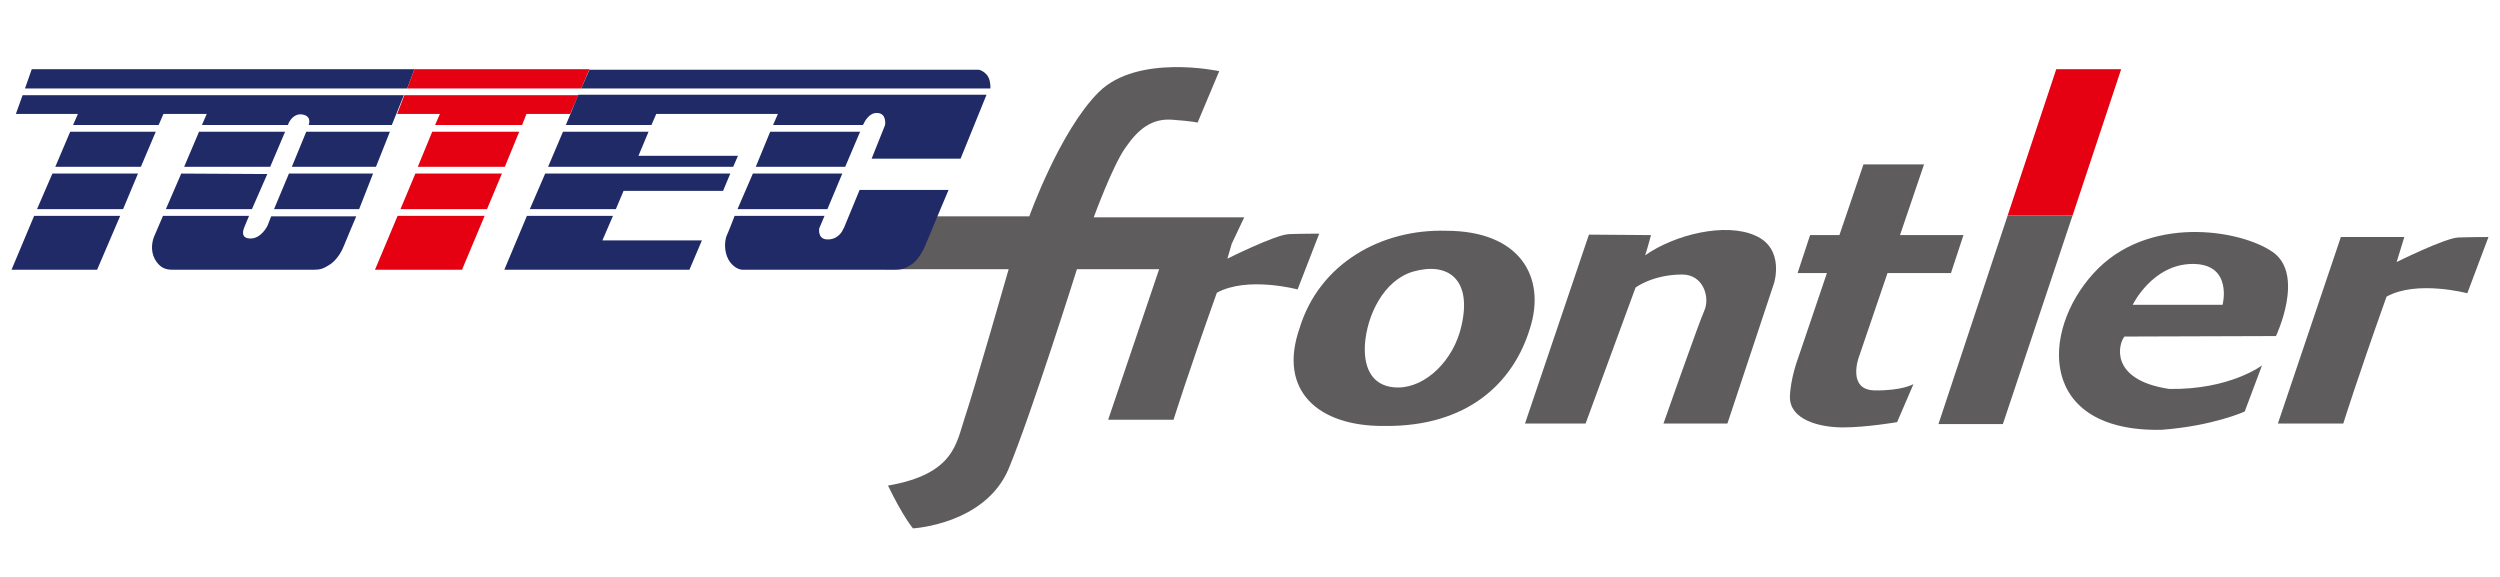 <?xml version="1.0" encoding="utf-8"?>
<!-- Generator: Adobe Illustrator 25.2.0, SVG Export Plug-In . SVG Version: 6.00 Build 0)  -->
<svg version="1.1" id="TF" xmlns="http://www.w3.org/2000/svg" xmlns:xlink="http://www.w3.org/1999/xlink" x="0px" y="0px"
	 viewBox="0 0 520 120" style="enable-background:new 0 0 520 120;" xml:space="preserve">
<style type="text/css">
	.st0{fill:#5E5C5C;}
	.st1{fill:#E50012;}
	.st2{fill:#1F2A66;}
</style>
<g id="frontier">
	<path id="fr" class="st0" d="M268.1,48.7c-2.8,0.1-12.8,5.1-12.8,5.1l0.9-3.1l2.6-5.5h-31.3c0,0,3.9-10.7,6.6-14.5
		c2.7-3.9,5.5-6.1,9.7-5.8c4.2,0.3,5.3,0.6,5.3,0.6l4.5-10.7c0,0-17-3.7-25.1,4.4S214.1,45,214.1,45h-24.9l-5.1,11h25.7
		c0,0-7.3,25.5-9.1,30.8s-2.1,11.8-16,14.2c3.2,6.6,5.2,8.9,5.2,8.9s15-0.8,19.9-12.4C214.6,85.9,224,56,224,56h17.1l-10.6,31.3
		h13.6c0,0,2.8-9,9-26.4c6.3-3.5,16.8-0.7,16.8-0.7l4.5-11.6C274.4,48.6,270.8,48.6,268.1,48.7z"/>
	<g id="o">
		<g>
			<path class="st0" d="M300.8,48c-13.5-0.4-26.4,6.8-30.5,20.3c-4.5,12.9,3.8,20.4,17.6,20.3c17.5,0.2,26.9-9.1,30.3-20.2
				C321.7,57.6,316.1,48,300.8,48z M304,67.7c-1.6,7.3-7.5,12.9-13.2,12.9c-4.9,0-7.2-3.4-6.9-8.9c0.4-6.1,3.9-13.4,10-15.2
				C301.2,54.4,306.2,58.1,304,67.7z"/>
		</g>
	</g>
	<path id="n" class="st0" d="M330.5,48.8l-13.3,39.3h12.6l10.4-28.3c0,0,3.6-2.7,9.7-2.7c4.5,0,5.8,4.9,4.6,7.5
		c-1.2,2.7-8.5,23.5-8.5,23.5h13.3l9.7-29.2c0,0,2.3-7.2-3.9-9.9c-6.2-2.8-16.8-0.2-22.9,4.1c0.7-2.2,1.2-4.2,1.2-4.2L330.5,48.8
		L330.5,48.8z"/>
	<path id="t" class="st0" d="M392.6,56.8h13.2l2.6-7.9h-13.2l5-14.7h-12.6l-5,14.7h-6.1l-2.6,7.9h6.1l-6,17.7c0,0-1.6,4.2-1.7,8.1
		c0,4.7,6.1,6.3,11,6.3c5,0,11.3-1.1,11.3-1.1l3.4-7.9c0,0-2.4,1.4-8.1,1.3s-3.3-6.8-3.3-6.8L392.6,56.8z"/>
	<g id="i">
		<polygon id="XMLID_1973_" class="st0" points="403.2,88.2 416.6,88.2 431.1,44.8 417.6,44.8 		"/>
		<polygon id="XMLID_1972_" class="st1" points="427.7,14.4 417.6,44.8 431.1,44.8 441.2,14.4 		"/>
	</g>
	<path id="e" class="st0" d="M473.4,69.9c0,0,6.1-12.8-0.7-17.5c-6.8-4.7-26.1-7.8-37.2,4.4c-11.1,12.1-11.6,33.1,14.1,32.6
		c10.7-0.8,17.3-3.8,17.3-3.8l3.6-9.6c0,0-6.7,5.1-19.3,4.9c-12.7-1.9-10.5-9.6-9.3-10.9L473.4,69.9L473.4,69.9z M456.1,54.9
		c8.4,0,6.2,8.5,6.2,8.5h-18.7C443.6,63.4,447.7,54.9,456.1,54.9z"/>
	<path id="r" class="st0" d="M486.9,49.3h13.2l-1.6,5.2c0,0,10.1-5,12.8-5.1c2.8-0.1,6.3-0.1,6.3-0.1L513.2,61
		c0,0-10.5-2.8-16.8,0.7c-6.2,17.4-9,26.4-9,26.4h-13.6L486.9,49.3z"/>
</g>
<g id="TO">
	<polygon class="st2" points="59.3,27.4 41.4,27.4 38.3,34.7 56.2,34.7 	"/>
	<polygon class="st2" points="34.5,43.5 52.4,43.5 55.6,36.2 37.7,36.1 	"/>
	<polygon class="st2" points="57,43.5 74.7,43.5 77.6,36.1 60.1,36.1 	"/>
	<path class="st2" d="M55.7,46.8c0,0.1-1.4,3-3.8,2.8c-1.9-0.1-1.3-1.8-1.1-2.3l1-2.4H33.9c0,0-1.4,3.3-1.8,4.2
		c-0.4,0.9-0.9,2.9,0.1,4.8c1.1,1.9,2.3,2.2,3.7,2.2c1,0,28.6,0,29.5,0c1.2,0,1.9-0.2,3.4-1.2c1.5-1.1,2.4-2.9,2.7-3.7
		c0.3-0.8,2.6-6.2,2.6-6.2H56.4L55.7,46.8z"/>
	<path class="st2" d="M3.3,23.7h12.9l-1,2.3H33l1-2.3h9L42,26h17.9l0.1-0.3c0.3-0.7,1.2-2.1,2.8-1.9c2.2,0.3,1.4,2.2,1.4,2.2h17.3
		l2.5-6.2H4.7L3.3,23.7z"/>
	<polygon class="st2" points="60.7,34.7 78.2,34.7 81.1,27.4 63.7,27.4 	"/>
	<polygon class="st2" points="14.6,27.4 11.5,34.7 29.3,34.7 32.4,27.4 	"/>
	<polygon class="st2" points="7.7,43.5 25.6,43.5 28.7,36.1 10.9,36.1 	"/>
	<polygon class="st2" points="6.6,14.4 5.2,18.4 84.7,18.4 86.2,14.4 	"/>
	<polygon class="st2" points="2.4,56.1 20.2,56.1 25,44.9 7.1,44.9 	"/>
</g>
<g id="T">
	<polygon class="st1" points="83.3,43.5 101.3,43.5 104.4,36.1 86.4,36.1 	"/>
	<polygon class="st1" points="86.9,34.7 105,34.7 108,27.4 89.9,27.4 	"/>
	<polygon class="st1" points="78,56.1 96.1,56.1 100.8,44.9 82.7,44.9 	"/>
	<polygon class="st1" points="86.2,14.4 84.7,18.4 120.9,18.4 122.6,14.4 	"/>
	<polygon class="st1" points="82.6,23.7 91.5,23.7 90.5,26 108.6,26 109.5,23.7 118.6,23.7 120.3,19.8 84.1,19.8 	"/>
</g>
<g id="EC">
	<path class="st2" d="M117.7,26h17.8l1-2.3h25.3l-1,2.3h18.7l0.1-0.2c0.3-0.6,1.2-2.4,2.9-2.3c2,0.1,1.6,2.5,1.6,2.5l-2.8,7h18.5
		l5.4-13.3h-84.9L117.7,26z"/>
	<polygon class="st2" points="153.4,43.5 172.1,43.5 175.2,36.1 156.6,36.1 	"/>
	<polygon class="st2" points="178.9,27.4 160.2,27.4 157.2,34.7 175.8,34.7 	"/>
	<path class="st2" d="M205.6,16.1c-0.4-0.9-1.6-1.6-2.1-1.6c-1.1,0-80.9,0-80.9,0l-1.7,3.9H206C206,18.4,206.1,17.1,205.6,16.1z"/>
	<path class="st2" d="M175.5,47.5L175.5,47.5l-0.1,0.1c-0.2,0.6-1.2,2.3-3.4,2.2c-2-0.1-1.6-2.3-1.6-2.3l1.1-2.6h-18.7
		c0,0-1.3,3.4-1.6,4s-0.7,2.5,0,4.4s2.3,2.8,3.2,2.8c0.7,0,31,0,31.7,0c1.8,0,2.4-0.4,3.5-1.1c1.2-0.7,2.5-3,2.8-3.8
		s4.9-11.7,4.9-11.7h-18.5L175.5,47.5z"/>
	<polygon class="st2" points="127.5,44.9 109.6,44.9 104.9,56.1 143.4,56.1 146,50 125.3,50 	"/>
	<polygon class="st2" points="153.5,32.4 132.8,32.4 134.9,27.4 117.1,27.4 114,34.7 152.5,34.7 	"/>
	<polygon class="st2" points="113.4,36.1 110.2,43.5 128.1,43.5 129.7,39.7 150.4,39.7 151.9,36.1 	"/>
</g>
</svg>
